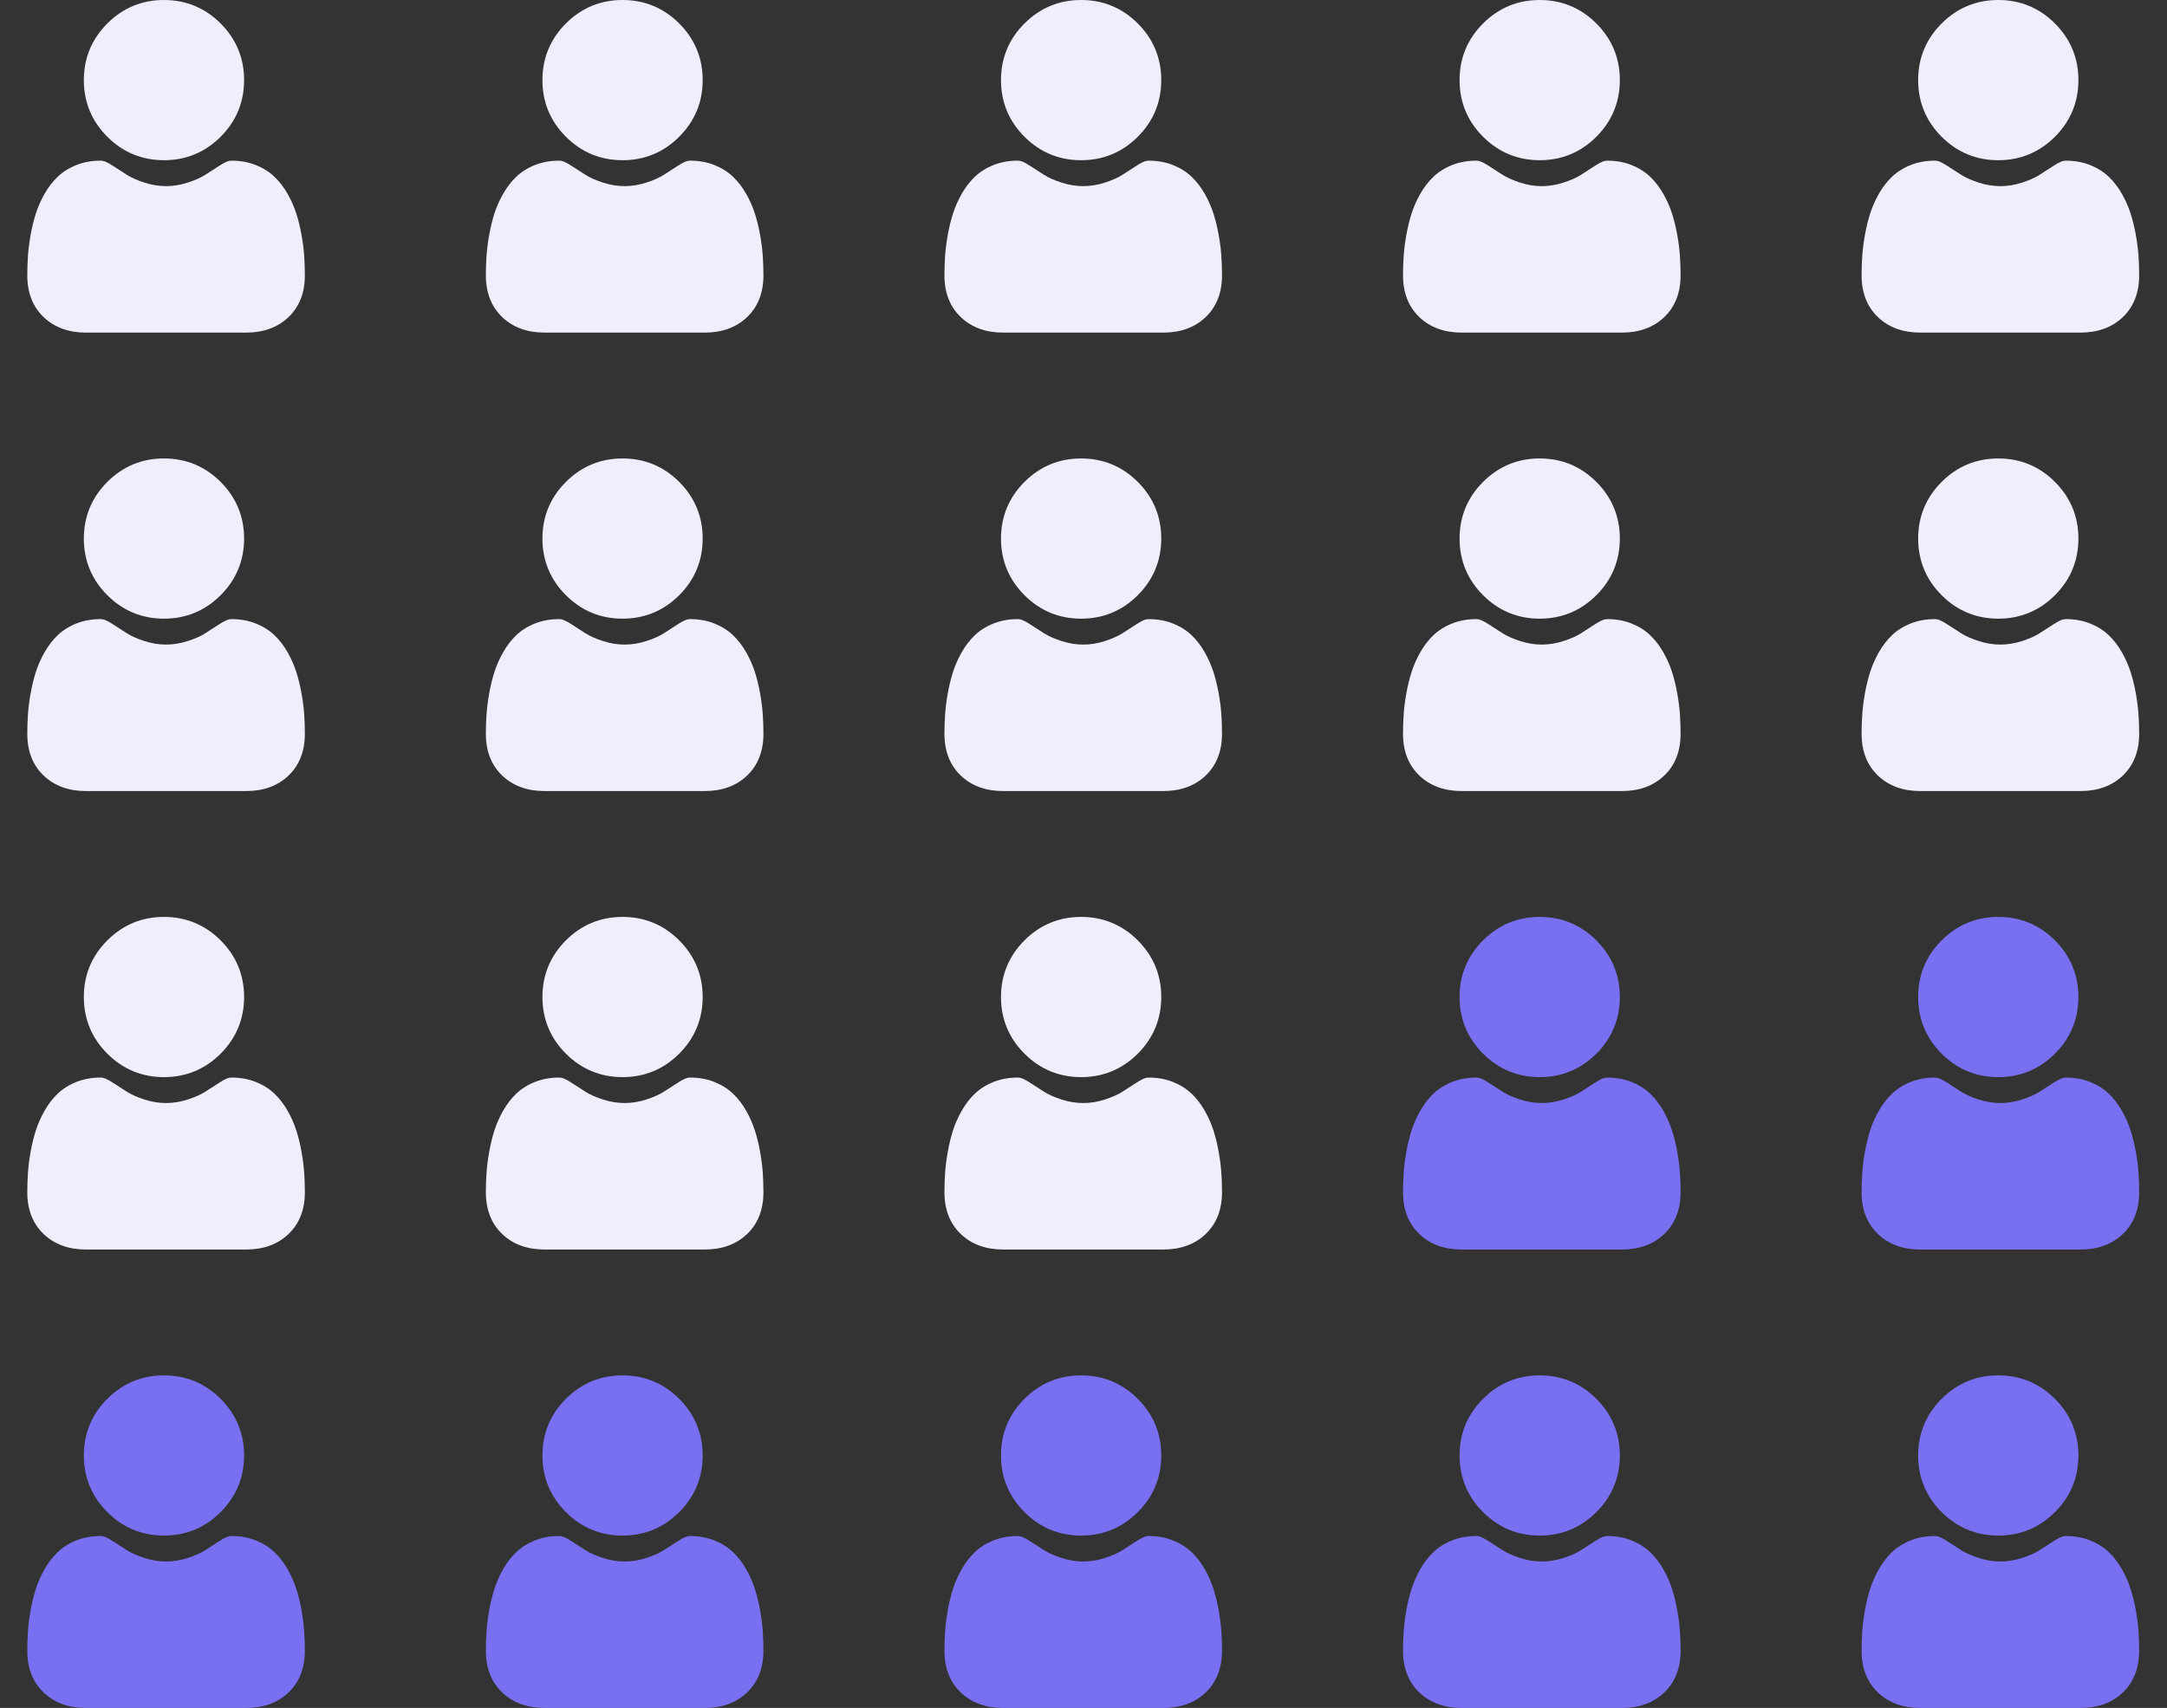 <svg width="241" height="190" viewBox="0 0 241 190" fill="none" xmlns="http://www.w3.org/2000/svg">
<rect x="0" y="0" width="241" height="190" fill="#333333" stroke="none"/>
<g clip-path="url(#clip0_227_6926)">
<path d="M18.236 17.823C20.685 17.823 22.805 16.945 24.538 15.212C26.27 13.48 27.148 11.36 27.148 8.911C27.148 6.463 26.27 4.343 24.537 2.61C22.805 0.878 20.685 0 18.236 0C15.787 0 13.668 0.878 11.935 2.611C10.203 4.343 9.324 6.463 9.324 8.911C9.324 11.36 10.203 13.48 11.936 15.213C13.668 16.945 15.788 17.823 18.236 17.823Z" fill="#F0EEFD"/>
<path d="M33.83 28.451C33.78 27.73 33.679 26.944 33.53 26.113C33.38 25.277 33.186 24.486 32.955 23.763C32.716 23.016 32.391 22.278 31.988 21.57C31.571 20.837 31.081 20.198 30.531 19.672C29.956 19.121 29.252 18.679 28.438 18.356C27.627 18.035 26.728 17.873 25.766 17.873C25.388 17.873 25.023 18.028 24.318 18.487C23.884 18.77 23.376 19.098 22.809 19.46C22.324 19.769 21.668 20.058 20.857 20.32C20.065 20.576 19.262 20.706 18.469 20.706C17.676 20.706 16.873 20.576 16.081 20.32C15.271 20.058 14.614 19.769 14.13 19.46C13.568 19.101 13.06 18.774 12.62 18.487C11.915 18.027 11.55 17.873 11.172 17.873C10.21 17.873 9.311 18.035 8.5 18.357C7.686 18.679 6.982 19.121 6.407 19.672C5.857 20.198 5.367 20.837 4.95 21.57C4.548 22.278 4.223 23.015 3.984 23.763C3.752 24.486 3.559 25.277 3.409 26.113C3.26 26.943 3.159 27.73 3.109 28.452C3.06 29.16 3.035 29.895 3.035 30.637C3.035 32.569 3.649 34.132 4.86 35.285C6.056 36.423 7.638 37 9.562 37H27.378C29.302 37 30.883 36.423 32.079 35.285C33.291 34.133 33.904 32.569 33.904 30.637C33.904 29.891 33.879 29.156 33.83 28.451Z" fill="#F0EEFD"/>
</g>
<g clip-path="url(#clip1_227_6926)">
<path d="M69.236 17.823C71.685 17.823 73.805 16.945 75.537 15.212C77.27 13.48 78.148 11.36 78.148 8.911C78.148 6.463 77.27 4.343 75.537 2.61C73.805 0.878 71.685 0 69.236 0C66.787 0 64.668 0.878 62.935 2.611C61.203 4.343 60.325 6.463 60.325 8.911C60.325 11.36 61.203 13.48 62.936 15.213C64.668 16.945 66.788 17.823 69.236 17.823Z" fill="#F0EEFD"/>
<path d="M84.83 28.451C84.78 27.73 84.679 26.944 84.53 26.113C84.38 25.277 84.186 24.486 83.955 23.763C83.716 23.016 83.391 22.278 82.989 21.57C82.571 20.837 82.081 20.198 81.531 19.672C80.956 19.121 80.252 18.679 79.438 18.356C78.627 18.035 77.728 17.873 76.766 17.873C76.388 17.873 76.023 18.028 75.318 18.487C74.883 18.77 74.376 19.098 73.809 19.46C73.324 19.769 72.668 20.058 71.856 20.32C71.065 20.576 70.262 20.706 69.469 20.706C68.676 20.706 67.873 20.576 67.081 20.32C66.271 20.058 65.614 19.769 65.13 19.46C64.568 19.101 64.06 18.774 63.62 18.487C62.915 18.027 62.55 17.873 62.172 17.873C61.21 17.873 60.311 18.035 59.5 18.357C58.686 18.679 57.982 19.121 57.407 19.672C56.857 20.198 56.367 20.837 55.95 21.57C55.548 22.278 55.223 23.015 54.984 23.763C54.752 24.486 54.559 25.277 54.409 26.113C54.26 26.943 54.159 27.73 54.109 28.452C54.06 29.16 54.035 29.895 54.035 30.637C54.035 32.569 54.649 34.132 55.86 35.285C57.056 36.423 58.638 37 60.562 37H78.378C80.302 37 81.883 36.423 83.079 35.285C84.29 34.133 84.904 32.569 84.904 30.637C84.904 29.891 84.879 29.156 84.83 28.451Z" fill="#F0EEFD"/>
</g>
<g clip-path="url(#clip2_227_6926)">
<path d="M120.236 17.823C122.685 17.823 124.805 16.945 126.538 15.212C128.27 13.48 129.148 11.36 129.148 8.911C129.148 6.463 128.27 4.343 126.537 2.61C124.805 0.878 122.685 0 120.236 0C117.787 0 115.668 0.878 113.935 2.611C112.203 4.343 111.324 6.463 111.324 8.911C111.324 11.36 112.203 13.48 113.936 15.213C115.668 16.945 117.788 17.823 120.236 17.823Z" fill="#F0EEFD"/>
<path d="M135.83 28.451C135.78 27.73 135.679 26.944 135.53 26.113C135.38 25.277 135.186 24.486 134.955 23.763C134.716 23.016 134.391 22.278 133.989 21.57C133.571 20.837 133.081 20.198 132.531 19.672C131.956 19.121 131.252 18.679 130.438 18.356C129.627 18.035 128.728 17.873 127.766 17.873C127.388 17.873 127.023 18.028 126.318 18.487C125.884 18.77 125.376 19.098 124.809 19.46C124.324 19.769 123.668 20.058 122.857 20.32C122.065 20.576 121.262 20.706 120.469 20.706C119.676 20.706 118.873 20.576 118.081 20.32C117.271 20.058 116.614 19.769 116.13 19.46C115.568 19.101 115.06 18.774 114.62 18.487C113.915 18.027 113.55 17.873 113.172 17.873C112.21 17.873 111.311 18.035 110.5 18.357C109.686 18.679 108.982 19.121 108.407 19.672C107.857 20.198 107.367 20.837 106.95 21.57C106.548 22.278 106.223 23.015 105.984 23.763C105.752 24.486 105.559 25.277 105.409 26.113C105.26 26.943 105.159 27.73 105.109 28.452C105.06 29.16 105.035 29.895 105.035 30.637C105.035 32.569 105.649 34.132 106.86 35.285C108.056 36.423 109.638 37 111.562 37H129.378C131.302 37 132.883 36.423 134.079 35.285C135.29 34.133 135.904 32.569 135.904 30.637C135.904 29.891 135.879 29.156 135.83 28.451Z" fill="#F0EEFD"/>
</g>
<g clip-path="url(#clip3_227_6926)">
<path d="M171.236 17.823C173.685 17.823 175.805 16.945 177.538 15.212C179.27 13.48 180.148 11.36 180.148 8.911C180.148 6.463 179.27 4.343 177.537 2.61C175.805 0.878 173.685 0 171.236 0C168.787 0 166.668 0.878 164.935 2.611C163.203 4.343 162.324 6.463 162.324 8.911C162.324 11.36 163.203 13.48 164.936 15.213C166.668 16.945 168.788 17.823 171.236 17.823Z" fill="#F0EEFD"/>
<path d="M186.83 28.451C186.78 27.73 186.679 26.944 186.53 26.113C186.38 25.277 186.186 24.486 185.955 23.763C185.716 23.016 185.391 22.278 184.989 21.57C184.571 20.837 184.081 20.198 183.531 19.672C182.956 19.121 182.252 18.679 181.438 18.356C180.627 18.035 179.728 17.873 178.766 17.873C178.388 17.873 178.023 18.028 177.318 18.487C176.884 18.77 176.376 19.098 175.809 19.46C175.324 19.769 174.668 20.058 173.857 20.32C173.065 20.576 172.262 20.706 171.469 20.706C170.676 20.706 169.873 20.576 169.081 20.32C168.271 20.058 167.614 19.769 167.13 19.46C166.568 19.101 166.06 18.774 165.62 18.487C164.915 18.027 164.55 17.873 164.172 17.873C163.21 17.873 162.311 18.035 161.5 18.357C160.686 18.679 159.982 19.121 159.407 19.672C158.857 20.198 158.367 20.837 157.95 21.57C157.548 22.278 157.223 23.015 156.984 23.763C156.752 24.486 156.559 25.277 156.409 26.113C156.26 26.943 156.159 27.73 156.109 28.452C156.06 29.16 156.035 29.895 156.035 30.637C156.035 32.569 156.649 34.132 157.86 35.285C159.056 36.423 160.638 37 162.562 37H180.378C182.302 37 183.883 36.423 185.079 35.285C186.29 34.133 186.904 32.569 186.904 30.637C186.904 29.891 186.879 29.156 186.83 28.451Z" fill="#F0EEFD"/>
</g>
<g clip-path="url(#clip4_227_6926)">
<path d="M222.236 17.823C224.685 17.823 226.805 16.945 228.538 15.212C230.27 13.48 231.148 11.36 231.148 8.911C231.148 6.463 230.27 4.343 228.537 2.61C226.805 0.878 224.685 0 222.236 0C219.787 0 217.668 0.878 215.935 2.611C214.203 4.343 213.324 6.463 213.324 8.911C213.324 11.36 214.203 13.48 215.936 15.213C217.668 16.945 219.788 17.823 222.236 17.823Z" fill="#F0EEFD"/>
<path d="M237.83 28.451C237.78 27.73 237.679 26.944 237.53 26.113C237.38 25.277 237.186 24.486 236.955 23.763C236.716 23.016 236.391 22.278 235.989 21.57C235.571 20.837 235.081 20.198 234.531 19.672C233.956 19.121 233.252 18.679 232.438 18.356C231.627 18.035 230.728 17.873 229.766 17.873C229.388 17.873 229.023 18.028 228.318 18.487C227.884 18.77 227.376 19.098 226.809 19.46C226.324 19.769 225.668 20.058 224.857 20.32C224.065 20.576 223.262 20.706 222.469 20.706C221.676 20.706 220.873 20.576 220.081 20.32C219.271 20.058 218.614 19.769 218.13 19.46C217.568 19.101 217.06 18.774 216.62 18.487C215.915 18.027 215.55 17.873 215.172 17.873C214.21 17.873 213.311 18.035 212.5 18.357C211.686 18.679 210.982 19.121 210.407 19.672C209.857 20.198 209.367 20.837 208.95 21.57C208.548 22.278 208.223 23.015 207.984 23.763C207.752 24.486 207.559 25.277 207.409 26.113C207.26 26.943 207.159 27.73 207.109 28.452C207.06 29.16 207.035 29.895 207.035 30.637C207.035 32.569 207.649 34.132 208.86 35.285C210.056 36.423 211.638 37 213.562 37H231.378C233.302 37 234.883 36.423 236.079 35.285C237.29 34.133 237.904 32.569 237.904 30.637C237.904 29.891 237.879 29.156 237.83 28.451Z" fill="#F0EEFD"/>
</g>
<g clip-path="url(#clip5_227_6926)">
<path d="M18.236 68.823C20.685 68.823 22.805 67.945 24.538 66.212C26.27 64.48 27.148 62.36 27.148 59.911C27.148 57.463 26.27 55.343 24.537 53.61C22.805 51.878 20.685 51 18.236 51C15.787 51 13.668 51.878 11.935 53.611C10.203 55.343 9.324 57.463 9.324 59.911C9.324 62.36 10.203 64.48 11.936 66.213C13.668 67.945 15.788 68.823 18.236 68.823Z" fill="#F0EEFD"/>
<path d="M33.83 79.451C33.78 78.73 33.679 77.944 33.53 77.113C33.38 76.277 33.186 75.486 32.955 74.763C32.716 74.016 32.391 73.278 31.988 72.57C31.571 71.837 31.081 71.198 30.531 70.672C29.956 70.121 29.252 69.679 28.438 69.356C27.627 69.035 26.728 68.873 25.766 68.873C25.388 68.873 25.023 69.028 24.318 69.487C23.884 69.77 23.376 70.098 22.809 70.46C22.324 70.769 21.668 71.058 20.857 71.32C20.065 71.576 19.262 71.706 18.469 71.706C17.676 71.706 16.873 71.576 16.081 71.32C15.271 71.058 14.614 70.769 14.13 70.46C13.568 70.101 13.06 69.774 12.62 69.487C11.915 69.028 11.55 68.873 11.172 68.873C10.21 68.873 9.311 69.035 8.5 69.357C7.686 69.679 6.982 70.121 6.407 70.672C5.857 71.198 5.367 71.837 4.95 72.57C4.548 73.278 4.223 74.015 3.984 74.763C3.752 75.486 3.559 76.277 3.409 77.113C3.26 77.943 3.159 78.73 3.109 79.452C3.06 80.16 3.035 80.895 3.035 81.637C3.035 83.569 3.649 85.132 4.86 86.285C6.056 87.423 7.638 88 9.562 88H27.378C29.302 88 30.883 87.423 32.079 86.285C33.291 85.133 33.904 83.569 33.904 81.637C33.904 80.891 33.879 80.156 33.83 79.451Z" fill="#F0EEFD"/>
</g>
<g clip-path="url(#clip6_227_6926)">
<path d="M69.236 68.823C71.685 68.823 73.805 67.945 75.537 66.212C77.27 64.48 78.148 62.36 78.148 59.911C78.148 57.463 77.27 55.343 75.537 53.61C73.805 51.878 71.685 51 69.236 51C66.787 51 64.668 51.878 62.935 53.611C61.203 55.343 60.325 57.463 60.325 59.911C60.325 62.36 61.203 64.48 62.936 66.213C64.668 67.945 66.788 68.823 69.236 68.823Z" fill="#F0EEFD"/>
<path d="M84.83 79.451C84.78 78.73 84.679 77.944 84.53 77.113C84.38 76.277 84.186 75.486 83.955 74.763C83.716 74.016 83.391 73.278 82.989 72.57C82.571 71.837 82.081 71.198 81.531 70.672C80.956 70.121 80.252 69.679 79.438 69.356C78.627 69.035 77.728 68.873 76.766 68.873C76.388 68.873 76.023 69.028 75.318 69.487C74.883 69.77 74.376 70.098 73.809 70.46C73.324 70.769 72.668 71.058 71.856 71.32C71.065 71.576 70.262 71.706 69.469 71.706C68.676 71.706 67.873 71.576 67.081 71.32C66.271 71.058 65.614 70.769 65.13 70.46C64.568 70.101 64.06 69.774 63.62 69.487C62.915 69.028 62.55 68.873 62.172 68.873C61.21 68.873 60.311 69.035 59.5 69.357C58.686 69.679 57.982 70.121 57.407 70.672C56.857 71.198 56.367 71.837 55.95 72.57C55.548 73.278 55.223 74.015 54.984 74.763C54.752 75.486 54.559 76.277 54.409 77.113C54.26 77.943 54.159 78.73 54.109 79.452C54.06 80.16 54.035 80.895 54.035 81.637C54.035 83.569 54.649 85.132 55.86 86.285C57.056 87.423 58.638 88 60.562 88H78.378C80.302 88 81.883 87.423 83.079 86.285C84.29 85.133 84.904 83.569 84.904 81.637C84.904 80.891 84.879 80.156 84.83 79.451Z" fill="#F0EEFD"/>
</g>
<g clip-path="url(#clip7_227_6926)">
<path d="M120.236 68.823C122.685 68.823 124.805 67.945 126.538 66.212C128.27 64.48 129.148 62.36 129.148 59.911C129.148 57.463 128.27 55.343 126.537 53.61C124.805 51.878 122.685 51 120.236 51C117.787 51 115.668 51.878 113.935 53.611C112.203 55.343 111.324 57.463 111.324 59.911C111.324 62.36 112.203 64.48 113.936 66.213C115.668 67.945 117.788 68.823 120.236 68.823Z" fill="#F0EEFD"/>
<path d="M135.83 79.451C135.78 78.73 135.679 77.944 135.53 77.113C135.38 76.277 135.186 75.486 134.955 74.763C134.716 74.016 134.391 73.278 133.989 72.57C133.571 71.837 133.081 71.198 132.531 70.672C131.956 70.121 131.252 69.679 130.438 69.356C129.627 69.035 128.728 68.873 127.766 68.873C127.388 68.873 127.023 69.028 126.318 69.487C125.884 69.77 125.376 70.098 124.809 70.46C124.324 70.769 123.668 71.058 122.857 71.32C122.065 71.576 121.262 71.706 120.469 71.706C119.676 71.706 118.873 71.576 118.081 71.32C117.271 71.058 116.614 70.769 116.13 70.46C115.568 70.101 115.06 69.774 114.62 69.487C113.915 69.028 113.55 68.873 113.172 68.873C112.21 68.873 111.311 69.035 110.5 69.357C109.686 69.679 108.982 70.121 108.407 70.672C107.857 71.198 107.367 71.837 106.95 72.57C106.548 73.278 106.223 74.015 105.984 74.763C105.752 75.486 105.559 76.277 105.409 77.113C105.26 77.943 105.159 78.73 105.109 79.452C105.06 80.16 105.035 80.895 105.035 81.637C105.035 83.569 105.649 85.132 106.86 86.285C108.056 87.423 109.638 88 111.562 88H129.378C131.302 88 132.883 87.423 134.079 86.285C135.29 85.133 135.904 83.569 135.904 81.637C135.904 80.891 135.879 80.156 135.83 79.451Z" fill="#F0EEFD"/>
</g>
<g clip-path="url(#clip8_227_6926)">
<path d="M171.236 68.823C173.685 68.823 175.805 67.945 177.538 66.212C179.27 64.48 180.148 62.36 180.148 59.911C180.148 57.463 179.27 55.343 177.537 53.61C175.805 51.878 173.685 51 171.236 51C168.787 51 166.668 51.878 164.935 53.611C163.203 55.343 162.324 57.463 162.324 59.911C162.324 62.36 163.203 64.48 164.936 66.213C166.668 67.945 168.788 68.823 171.236 68.823Z" fill="#F0EEFD"/>
<path d="M186.83 79.451C186.78 78.73 186.679 77.944 186.53 77.113C186.38 76.277 186.186 75.486 185.955 74.763C185.716 74.016 185.391 73.278 184.989 72.57C184.571 71.837 184.081 71.198 183.531 70.672C182.956 70.121 182.252 69.679 181.438 69.356C180.627 69.035 179.728 68.873 178.766 68.873C178.388 68.873 178.023 69.028 177.318 69.487C176.884 69.77 176.376 70.098 175.809 70.46C175.324 70.769 174.668 71.058 173.857 71.32C173.065 71.576 172.262 71.706 171.469 71.706C170.676 71.706 169.873 71.576 169.081 71.32C168.271 71.058 167.614 70.769 167.13 70.46C166.568 70.101 166.06 69.774 165.62 69.487C164.915 69.028 164.55 68.873 164.172 68.873C163.21 68.873 162.311 69.035 161.5 69.357C160.686 69.679 159.982 70.121 159.407 70.672C158.857 71.198 158.367 71.837 157.95 72.57C157.548 73.278 157.223 74.015 156.984 74.763C156.752 75.486 156.559 76.277 156.409 77.113C156.26 77.943 156.159 78.73 156.109 79.452C156.06 80.16 156.035 80.895 156.035 81.637C156.035 83.569 156.649 85.132 157.86 86.285C159.056 87.423 160.638 88 162.562 88H180.378C182.302 88 183.883 87.423 185.079 86.285C186.29 85.133 186.904 83.569 186.904 81.637C186.904 80.891 186.879 80.156 186.83 79.451Z" fill="#F0EEFD"/>
</g>
<g clip-path="url(#clip9_227_6926)">
<path d="M222.236 68.823C224.685 68.823 226.805 67.945 228.538 66.212C230.27 64.48 231.148 62.36 231.148 59.911C231.148 57.463 230.27 55.343 228.537 53.61C226.805 51.878 224.685 51 222.236 51C219.787 51 217.668 51.878 215.935 53.611C214.203 55.343 213.324 57.463 213.324 59.911C213.324 62.36 214.203 64.48 215.936 66.213C217.668 67.945 219.788 68.823 222.236 68.823Z" fill="#F0EEFD"/>
<path d="M237.83 79.451C237.78 78.73 237.679 77.944 237.53 77.113C237.38 76.277 237.186 75.486 236.955 74.763C236.716 74.016 236.391 73.278 235.989 72.57C235.571 71.837 235.081 71.198 234.531 70.672C233.956 70.121 233.252 69.679 232.438 69.356C231.627 69.035 230.728 68.873 229.766 68.873C229.388 68.873 229.023 69.028 228.318 69.487C227.884 69.77 227.376 70.098 226.809 70.46C226.324 70.769 225.668 71.058 224.857 71.32C224.065 71.576 223.262 71.706 222.469 71.706C221.676 71.706 220.873 71.576 220.081 71.32C219.271 71.058 218.614 70.769 218.13 70.46C217.568 70.101 217.06 69.774 216.62 69.487C215.915 69.028 215.55 68.873 215.172 68.873C214.21 68.873 213.311 69.035 212.5 69.357C211.686 69.679 210.982 70.121 210.407 70.672C209.857 71.198 209.367 71.837 208.95 72.57C208.548 73.278 208.223 74.015 207.984 74.763C207.752 75.486 207.559 76.277 207.409 77.113C207.26 77.943 207.159 78.73 207.109 79.452C207.06 80.16 207.035 80.895 207.035 81.637C207.035 83.569 207.649 85.132 208.86 86.285C210.056 87.423 211.638 88 213.562 88H231.378C233.302 88 234.883 87.423 236.079 86.285C237.29 85.133 237.904 83.569 237.904 81.637C237.904 80.891 237.879 80.156 237.83 79.451Z" fill="#F0EEFD"/>
</g>
<g clip-path="url(#clip10_227_6926)">
<path d="M18.236 119.824C20.685 119.824 22.805 118.945 24.538 117.213C26.27 115.48 27.148 113.361 27.148 110.912C27.148 108.464 26.27 106.344 24.537 104.611C22.805 102.879 20.685 102 18.236 102C15.787 102 13.668 102.879 11.935 104.611C10.203 106.343 9.324 108.463 9.324 110.912C9.324 113.361 10.203 115.481 11.936 117.213C13.668 118.945 15.788 119.824 18.236 119.824Z" fill="#F0EEFD"/>
<path d="M33.83 130.452C33.78 129.731 33.679 128.944 33.53 128.114C33.38 127.277 33.186 126.486 32.955 125.763C32.716 125.016 32.391 124.278 31.988 123.571C31.571 122.837 31.081 122.198 30.531 121.672C29.956 121.122 29.252 120.68 28.438 120.357C27.627 120.036 26.728 119.873 25.766 119.873C25.388 119.873 25.023 120.028 24.318 120.488C23.884 120.771 23.376 121.098 22.809 121.46C22.324 121.769 21.668 122.059 20.857 122.32C20.065 122.577 19.262 122.706 18.469 122.706C17.676 122.706 16.873 122.577 16.081 122.32C15.271 122.059 14.614 121.769 14.13 121.461C13.568 121.102 13.06 120.774 12.62 120.487C11.915 120.028 11.55 119.873 11.172 119.873C10.21 119.873 9.311 120.036 8.5 120.357C7.686 120.679 6.982 121.122 6.407 121.672C5.857 122.199 5.367 122.837 4.95 123.571C4.548 124.278 4.223 125.016 3.984 125.764C3.752 126.486 3.559 127.277 3.409 128.114C3.26 128.943 3.159 129.73 3.109 130.453C3.06 131.161 3.035 131.895 3.035 132.638C3.035 134.569 3.649 136.133 4.86 137.286C6.056 138.424 7.638 139.001 9.562 139.001H27.378C29.302 139.001 30.883 138.424 32.079 137.286C33.291 136.133 33.904 134.57 33.904 132.637C33.904 131.892 33.879 131.156 33.83 130.452Z" fill="#F0EEFD"/>
</g>
<g clip-path="url(#clip11_227_6926)">
<path d="M69.236 119.824C71.685 119.824 73.805 118.945 75.537 117.213C77.27 115.48 78.148 113.361 78.148 110.912C78.148 108.464 77.27 106.344 75.537 104.611C73.805 102.879 71.685 102 69.236 102C66.787 102 64.668 102.879 62.935 104.611C61.203 106.343 60.325 108.463 60.325 110.912C60.325 113.361 61.203 115.481 62.936 117.213C64.668 118.945 66.788 119.824 69.236 119.824Z" fill="#F0EEFD"/>
<path d="M84.83 130.452C84.78 129.731 84.679 128.944 84.53 128.114C84.38 127.277 84.186 126.486 83.955 125.763C83.716 125.016 83.391 124.278 82.989 123.571C82.571 122.837 82.081 122.198 81.531 121.672C80.956 121.122 80.252 120.68 79.438 120.357C78.627 120.036 77.728 119.873 76.766 119.873C76.388 119.873 76.023 120.028 75.318 120.488C74.883 120.771 74.376 121.098 73.809 121.46C73.324 121.769 72.668 122.059 71.856 122.32C71.065 122.577 70.262 122.706 69.469 122.706C68.676 122.706 67.873 122.577 67.081 122.32C66.271 122.059 65.614 121.769 65.13 121.461C64.568 121.102 64.06 120.774 63.62 120.487C62.915 120.028 62.55 119.873 62.172 119.873C61.21 119.873 60.311 120.036 59.5 120.357C58.686 120.679 57.982 121.122 57.407 121.672C56.857 122.199 56.367 122.837 55.95 123.571C55.548 124.278 55.223 125.016 54.984 125.764C54.752 126.486 54.559 127.277 54.409 128.114C54.26 128.943 54.159 129.73 54.109 130.453C54.06 131.161 54.035 131.895 54.035 132.638C54.035 134.569 54.649 136.133 55.86 137.286C57.056 138.424 58.638 139.001 60.562 139.001H78.378C80.302 139.001 81.883 138.424 83.079 137.286C84.29 136.133 84.904 134.57 84.904 132.637C84.904 131.892 84.879 131.156 84.83 130.452Z" fill="#F0EEFD"/>
</g>
<g clip-path="url(#clip12_227_6926)">
<path d="M120.236 119.824C122.685 119.824 124.805 118.945 126.538 117.213C128.27 115.48 129.148 113.361 129.148 110.912C129.148 108.464 128.27 106.344 126.537 104.611C124.805 102.879 122.685 102 120.236 102C117.787 102 115.668 102.879 113.935 104.611C112.203 106.343 111.324 108.463 111.324 110.912C111.324 113.361 112.203 115.481 113.936 117.213C115.668 118.945 117.788 119.824 120.236 119.824Z" fill="#F0EEFD"/>
<path d="M135.83 130.452C135.78 129.731 135.679 128.944 135.53 128.114C135.38 127.277 135.186 126.486 134.955 125.763C134.716 125.016 134.391 124.278 133.989 123.571C133.571 122.837 133.081 122.198 132.531 121.672C131.956 121.122 131.252 120.68 130.438 120.357C129.627 120.036 128.728 119.873 127.766 119.873C127.388 119.873 127.023 120.028 126.318 120.488C125.884 120.771 125.376 121.098 124.809 121.46C124.324 121.769 123.668 122.059 122.857 122.32C122.065 122.577 121.262 122.706 120.469 122.706C119.676 122.706 118.873 122.577 118.081 122.32C117.271 122.059 116.614 121.769 116.13 121.461C115.568 121.102 115.06 120.774 114.62 120.487C113.915 120.028 113.55 119.873 113.172 119.873C112.21 119.873 111.311 120.036 110.5 120.357C109.686 120.679 108.982 121.122 108.407 121.672C107.857 122.199 107.367 122.837 106.95 123.571C106.548 124.278 106.223 125.016 105.984 125.764C105.752 126.486 105.559 127.277 105.409 128.114C105.26 128.943 105.159 129.73 105.109 130.453C105.06 131.161 105.035 131.895 105.035 132.638C105.035 134.569 105.649 136.133 106.86 137.286C108.056 138.424 109.638 139.001 111.562 139.001H129.378C131.302 139.001 132.883 138.424 134.079 137.286C135.29 136.133 135.904 134.57 135.904 132.637C135.904 131.892 135.879 131.156 135.83 130.452Z" fill="#F0EEFD"/>
</g>
<g clip-path="url(#clip13_227_6926)">
<path d="M171.236 119.824C173.685 119.824 175.805 118.945 177.538 117.213C179.27 115.48 180.148 113.361 180.148 110.912C180.148 108.464 179.27 106.344 177.537 104.611C175.805 102.879 173.685 102 171.236 102C168.787 102 166.668 102.879 164.935 104.611C163.203 106.343 162.324 108.463 162.324 110.912C162.324 113.361 163.203 115.481 164.936 117.213C166.668 118.945 168.788 119.824 171.236 119.824Z" fill="#7870F0"/>
<path d="M186.83 130.452C186.78 129.731 186.679 128.944 186.53 128.114C186.38 127.277 186.186 126.486 185.955 125.763C185.716 125.016 185.391 124.278 184.989 123.571C184.571 122.837 184.081 122.198 183.531 121.672C182.956 121.122 182.252 120.68 181.438 120.357C180.627 120.036 179.728 119.873 178.766 119.873C178.388 119.873 178.023 120.028 177.318 120.488C176.884 120.771 176.376 121.098 175.809 121.46C175.324 121.769 174.668 122.059 173.857 122.32C173.065 122.577 172.262 122.706 171.469 122.706C170.676 122.706 169.873 122.577 169.081 122.32C168.271 122.059 167.614 121.769 167.13 121.461C166.568 121.102 166.06 120.774 165.62 120.487C164.915 120.028 164.55 119.873 164.172 119.873C163.21 119.873 162.311 120.036 161.5 120.357C160.686 120.679 159.982 121.122 159.407 121.672C158.857 122.199 158.367 122.837 157.95 123.571C157.548 124.278 157.223 125.016 156.984 125.764C156.752 126.486 156.559 127.277 156.409 128.114C156.26 128.943 156.159 129.73 156.109 130.453C156.06 131.161 156.035 131.895 156.035 132.638C156.035 134.569 156.649 136.133 157.86 137.286C159.056 138.424 160.638 139.001 162.562 139.001H180.378C182.302 139.001 183.883 138.424 185.079 137.286C186.29 136.133 186.904 134.57 186.904 132.637C186.904 131.892 186.879 131.156 186.83 130.452Z" fill="#7870F0"/>
</g>
<g clip-path="url(#clip14_227_6926)">
<path d="M222.236 119.824C224.685 119.824 226.805 118.945 228.538 117.213C230.27 115.48 231.148 113.361 231.148 110.912C231.148 108.464 230.27 106.344 228.537 104.611C226.805 102.879 224.685 102 222.236 102C219.787 102 217.668 102.879 215.935 104.611C214.203 106.343 213.324 108.463 213.324 110.912C213.324 113.361 214.203 115.481 215.936 117.213C217.668 118.945 219.788 119.824 222.236 119.824Z" fill="#7870F0"/>
<path d="M237.83 130.452C237.78 129.731 237.679 128.944 237.53 128.114C237.38 127.277 237.186 126.486 236.955 125.763C236.716 125.016 236.391 124.278 235.989 123.571C235.571 122.837 235.081 122.198 234.531 121.672C233.956 121.122 233.252 120.68 232.438 120.357C231.627 120.036 230.728 119.873 229.766 119.873C229.388 119.873 229.023 120.028 228.318 120.488C227.884 120.771 227.376 121.098 226.809 121.46C226.324 121.769 225.668 122.059 224.857 122.32C224.065 122.577 223.262 122.706 222.469 122.706C221.676 122.706 220.873 122.577 220.081 122.32C219.271 122.059 218.614 121.769 218.13 121.461C217.568 121.102 217.06 120.774 216.62 120.487C215.915 120.028 215.55 119.873 215.172 119.873C214.21 119.873 213.311 120.036 212.5 120.357C211.686 120.679 210.982 121.122 210.407 121.672C209.857 122.199 209.367 122.837 208.95 123.571C208.548 124.278 208.223 125.016 207.984 125.764C207.752 126.486 207.559 127.277 207.409 128.114C207.26 128.943 207.159 129.73 207.109 130.453C207.06 131.161 207.035 131.895 207.035 132.638C207.035 134.569 207.649 136.133 208.86 137.286C210.056 138.424 211.638 139.001 213.562 139.001H231.378C233.302 139.001 234.883 138.424 236.079 137.286C237.29 136.133 237.904 134.57 237.904 132.637C237.904 131.892 237.879 131.156 237.83 130.452Z" fill="#7870F0"/>
</g>
<g clip-path="url(#clip15_227_6926)">
<path d="M18.236 170.824C20.685 170.824 22.805 169.945 24.538 168.213C26.27 166.48 27.148 164.361 27.148 161.912C27.148 159.464 26.27 157.344 24.537 155.611C22.805 153.879 20.685 153 18.236 153C15.787 153 13.668 153.879 11.935 155.611C10.203 157.343 9.324 159.463 9.324 161.912C9.324 164.361 10.203 166.481 11.936 168.213C13.668 169.945 15.788 170.824 18.236 170.824Z" fill="#7870F0"/>
<path d="M33.83 181.452C33.78 180.731 33.679 179.944 33.53 179.114C33.38 178.277 33.186 177.486 32.955 176.763C32.716 176.016 32.391 175.278 31.988 174.571C31.571 173.837 31.081 173.198 30.531 172.672C29.956 172.122 29.252 171.68 28.438 171.357C27.627 171.036 26.728 170.873 25.766 170.873C25.388 170.873 25.023 171.028 24.318 171.488C23.884 171.771 23.376 172.098 22.809 172.46C22.324 172.769 21.668 173.059 20.857 173.32C20.065 173.577 19.262 173.706 18.469 173.706C17.676 173.706 16.873 173.577 16.081 173.32C15.271 173.059 14.614 172.769 14.13 172.461C13.568 172.102 13.06 171.774 12.62 171.487C11.915 171.028 11.55 170.873 11.172 170.873C10.21 170.873 9.311 171.036 8.5 171.357C7.686 171.679 6.982 172.122 6.407 172.672C5.857 173.199 5.367 173.837 4.95 174.571C4.548 175.278 4.223 176.016 3.984 176.764C3.752 177.486 3.559 178.277 3.409 179.114C3.26 179.943 3.159 180.73 3.109 181.453C3.06 182.161 3.035 182.895 3.035 183.638C3.035 185.569 3.649 187.133 4.86 188.286C6.056 189.424 7.638 190.001 9.562 190.001H27.378C29.302 190.001 30.883 189.424 32.079 188.286C33.291 187.133 33.904 185.57 33.904 183.637C33.904 182.892 33.879 182.156 33.83 181.452Z" fill="#7870F0"/>
</g>
<g clip-path="url(#clip16_227_6926)">
<path d="M69.236 170.824C71.685 170.824 73.805 169.945 75.537 168.213C77.27 166.48 78.148 164.361 78.148 161.912C78.148 159.464 77.27 157.344 75.537 155.611C73.805 153.879 71.685 153 69.236 153C66.787 153 64.668 153.879 62.935 155.611C61.203 157.343 60.325 159.463 60.325 161.912C60.325 164.361 61.203 166.481 62.936 168.213C64.668 169.945 66.788 170.824 69.236 170.824Z" fill="#7870F0"/>
<path d="M84.83 181.452C84.78 180.731 84.679 179.944 84.53 179.114C84.38 178.277 84.186 177.486 83.955 176.763C83.716 176.016 83.391 175.278 82.989 174.571C82.571 173.837 82.081 173.198 81.531 172.672C80.956 172.122 80.252 171.68 79.438 171.357C78.627 171.036 77.728 170.873 76.766 170.873C76.388 170.873 76.023 171.028 75.318 171.488C74.883 171.771 74.376 172.098 73.809 172.46C73.324 172.769 72.668 173.059 71.856 173.32C71.065 173.577 70.262 173.706 69.469 173.706C68.676 173.706 67.873 173.577 67.081 173.32C66.271 173.059 65.614 172.769 65.13 172.461C64.568 172.102 64.06 171.774 63.62 171.487C62.915 171.028 62.55 170.873 62.172 170.873C61.21 170.873 60.311 171.036 59.5 171.357C58.686 171.679 57.982 172.122 57.407 172.672C56.857 173.199 56.367 173.837 55.95 174.571C55.548 175.278 55.223 176.016 54.984 176.764C54.752 177.486 54.559 178.277 54.409 179.114C54.26 179.943 54.159 180.73 54.109 181.453C54.06 182.161 54.035 182.895 54.035 183.638C54.035 185.569 54.649 187.133 55.86 188.286C57.056 189.424 58.638 190.001 60.562 190.001H78.378C80.302 190.001 81.883 189.424 83.079 188.286C84.29 187.133 84.904 185.57 84.904 183.637C84.904 182.892 84.879 182.156 84.83 181.452Z" fill="#7870F0"/>
</g>
<g clip-path="url(#clip17_227_6926)">
<path d="M120.236 170.824C122.685 170.824 124.805 169.945 126.538 168.213C128.27 166.48 129.148 164.361 129.148 161.912C129.148 159.464 128.27 157.344 126.537 155.611C124.805 153.879 122.685 153 120.236 153C117.787 153 115.668 153.879 113.935 155.611C112.203 157.343 111.324 159.463 111.324 161.912C111.324 164.361 112.203 166.481 113.936 168.213C115.668 169.945 117.788 170.824 120.236 170.824Z" fill="#7870F0"/>
<path d="M135.83 181.452C135.78 180.731 135.679 179.944 135.53 179.114C135.38 178.277 135.186 177.486 134.955 176.763C134.716 176.016 134.391 175.278 133.989 174.571C133.571 173.837 133.081 173.198 132.531 172.672C131.956 172.122 131.252 171.68 130.438 171.357C129.627 171.036 128.728 170.873 127.766 170.873C127.388 170.873 127.023 171.028 126.318 171.488C125.884 171.771 125.376 172.098 124.809 172.46C124.324 172.769 123.668 173.059 122.857 173.32C122.065 173.577 121.262 173.706 120.469 173.706C119.676 173.706 118.873 173.577 118.081 173.32C117.271 173.059 116.614 172.769 116.13 172.461C115.568 172.102 115.06 171.774 114.62 171.487C113.915 171.028 113.55 170.873 113.172 170.873C112.21 170.873 111.311 171.036 110.5 171.357C109.686 171.679 108.982 172.122 108.407 172.672C107.857 173.199 107.367 173.837 106.95 174.571C106.548 175.278 106.223 176.016 105.984 176.764C105.752 177.486 105.559 178.277 105.409 179.114C105.26 179.943 105.159 180.73 105.109 181.453C105.06 182.161 105.035 182.895 105.035 183.638C105.035 185.569 105.649 187.133 106.86 188.286C108.056 189.424 109.638 190.001 111.562 190.001H129.378C131.302 190.001 132.883 189.424 134.079 188.286C135.29 187.133 135.904 185.57 135.904 183.637C135.904 182.892 135.879 182.156 135.83 181.452Z" fill="#7870F0"/>
</g>
<g clip-path="url(#clip18_227_6926)">
<path d="M171.236 170.824C173.685 170.824 175.805 169.945 177.538 168.213C179.27 166.48 180.148 164.361 180.148 161.912C180.148 159.464 179.27 157.344 177.537 155.611C175.805 153.879 173.685 153 171.236 153C168.787 153 166.668 153.879 164.935 155.611C163.203 157.343 162.324 159.463 162.324 161.912C162.324 164.361 163.203 166.481 164.936 168.213C166.668 169.945 168.788 170.824 171.236 170.824Z" fill="#7870F0"/>
<path d="M186.83 181.452C186.78 180.731 186.679 179.944 186.53 179.114C186.38 178.277 186.186 177.486 185.955 176.763C185.716 176.016 185.391 175.278 184.989 174.571C184.571 173.837 184.081 173.198 183.531 172.672C182.956 172.122 182.252 171.68 181.438 171.357C180.627 171.036 179.728 170.873 178.766 170.873C178.388 170.873 178.023 171.028 177.318 171.488C176.884 171.771 176.376 172.098 175.809 172.46C175.324 172.769 174.668 173.059 173.857 173.32C173.065 173.577 172.262 173.706 171.469 173.706C170.676 173.706 169.873 173.577 169.081 173.32C168.271 173.059 167.614 172.769 167.13 172.461C166.568 172.102 166.06 171.774 165.62 171.487C164.915 171.028 164.55 170.873 164.172 170.873C163.21 170.873 162.311 171.036 161.5 171.357C160.686 171.679 159.982 172.122 159.407 172.672C158.857 173.199 158.367 173.837 157.95 174.571C157.548 175.278 157.223 176.016 156.984 176.764C156.752 177.486 156.559 178.277 156.409 179.114C156.26 179.943 156.159 180.73 156.109 181.453C156.06 182.161 156.035 182.895 156.035 183.638C156.035 185.569 156.649 187.133 157.86 188.286C159.056 189.424 160.638 190.001 162.562 190.001H180.378C182.302 190.001 183.883 189.424 185.079 188.286C186.29 187.133 186.904 185.57 186.904 183.637C186.904 182.892 186.879 182.156 186.83 181.452Z" fill="#7870F0"/>
</g>
<g clip-path="url(#clip19_227_6926)">
<path d="M222.236 170.824C224.685 170.824 226.805 169.945 228.538 168.213C230.27 166.48 231.148 164.361 231.148 161.912C231.148 159.464 230.27 157.344 228.537 155.611C226.805 153.879 224.685 153 222.236 153C219.787 153 217.668 153.879 215.935 155.611C214.203 157.343 213.324 159.463 213.324 161.912C213.324 164.361 214.203 166.481 215.936 168.213C217.668 169.945 219.788 170.824 222.236 170.824Z" fill="#7870F0"/>
<path d="M237.83 181.452C237.78 180.731 237.679 179.944 237.53 179.114C237.38 178.277 237.186 177.486 236.955 176.763C236.716 176.016 236.391 175.278 235.989 174.571C235.571 173.837 235.081 173.198 234.531 172.672C233.956 172.122 233.252 171.68 232.438 171.357C231.627 171.036 230.728 170.873 229.766 170.873C229.388 170.873 229.023 171.028 228.318 171.488C227.884 171.771 227.376 172.098 226.809 172.46C226.324 172.769 225.668 173.059 224.857 173.32C224.065 173.577 223.262 173.706 222.469 173.706C221.676 173.706 220.873 173.577 220.081 173.32C219.271 173.059 218.614 172.769 218.13 172.461C217.568 172.102 217.06 171.774 216.62 171.487C215.915 171.028 215.55 170.873 215.172 170.873C214.21 170.873 213.311 171.036 212.5 171.357C211.686 171.679 210.982 172.122 210.407 172.672C209.857 173.199 209.367 173.837 208.95 174.571C208.548 175.278 208.223 176.016 207.984 176.764C207.752 177.486 207.559 178.277 207.409 179.114C207.26 179.943 207.159 180.73 207.109 181.453C207.06 182.161 207.035 182.895 207.035 183.638C207.035 185.569 207.649 187.133 208.86 188.286C210.056 189.424 211.638 190.001 213.562 190.001H231.378C233.302 190.001 234.883 189.424 236.079 188.286C237.29 187.133 237.904 185.57 237.904 183.637C237.904 182.892 237.879 182.156 237.83 181.452Z" fill="#7870F0"/>
</g>
<defs>
<clipPath id="clip0_227_6926">
<rect width="37" height="37" fill="white"/>
</clipPath>
<clipPath id="clip1_227_6926">
<rect width="37" height="37" fill="white" transform="translate(51)"/>
</clipPath>
<clipPath id="clip2_227_6926">
<rect width="37" height="37" fill="white" transform="translate(102)"/>
</clipPath>
<clipPath id="clip3_227_6926">
<rect width="37" height="37" fill="white" transform="translate(153)"/>
</clipPath>
<clipPath id="clip4_227_6926">
<rect width="37" height="37" fill="white" transform="translate(204)"/>
</clipPath>
<clipPath id="clip5_227_6926">
<rect width="37" height="37" fill="white" transform="translate(0 51)"/>
</clipPath>
<clipPath id="clip6_227_6926">
<rect width="37" height="37" fill="white" transform="translate(51 51)"/>
</clipPath>
<clipPath id="clip7_227_6926">
<rect width="37" height="37" fill="white" transform="translate(102 51)"/>
</clipPath>
<clipPath id="clip8_227_6926">
<rect width="37" height="37" fill="white" transform="translate(153 51)"/>
</clipPath>
<clipPath id="clip9_227_6926">
<rect width="37" height="37" fill="white" transform="translate(204 51)"/>
</clipPath>
<clipPath id="clip10_227_6926">
<rect width="37" height="37" fill="white" transform="translate(0 102)"/>
</clipPath>
<clipPath id="clip11_227_6926">
<rect width="37" height="37" fill="white" transform="translate(51 102)"/>
</clipPath>
<clipPath id="clip12_227_6926">
<rect width="37" height="37" fill="white" transform="translate(102 102)"/>
</clipPath>
<clipPath id="clip13_227_6926">
<rect width="37" height="37" fill="white" transform="translate(153 102)"/>
</clipPath>
<clipPath id="clip14_227_6926">
<rect width="37" height="37" fill="white" transform="translate(204 102)"/>
</clipPath>
<clipPath id="clip15_227_6926">
<rect width="37" height="37" fill="white" transform="translate(0 153)"/>
</clipPath>
<clipPath id="clip16_227_6926">
<rect width="37" height="37" fill="white" transform="translate(51 153)"/>
</clipPath>
<clipPath id="clip17_227_6926">
<rect width="37" height="37" fill="white" transform="translate(102 153)"/>
</clipPath>
<clipPath id="clip18_227_6926">
<rect width="37" height="37" fill="white" transform="translate(153 153)"/>
</clipPath>
<clipPath id="clip19_227_6926">
<rect width="37" height="37" fill="white" transform="translate(204 153)"/>
</clipPath>
</defs>
</svg>
